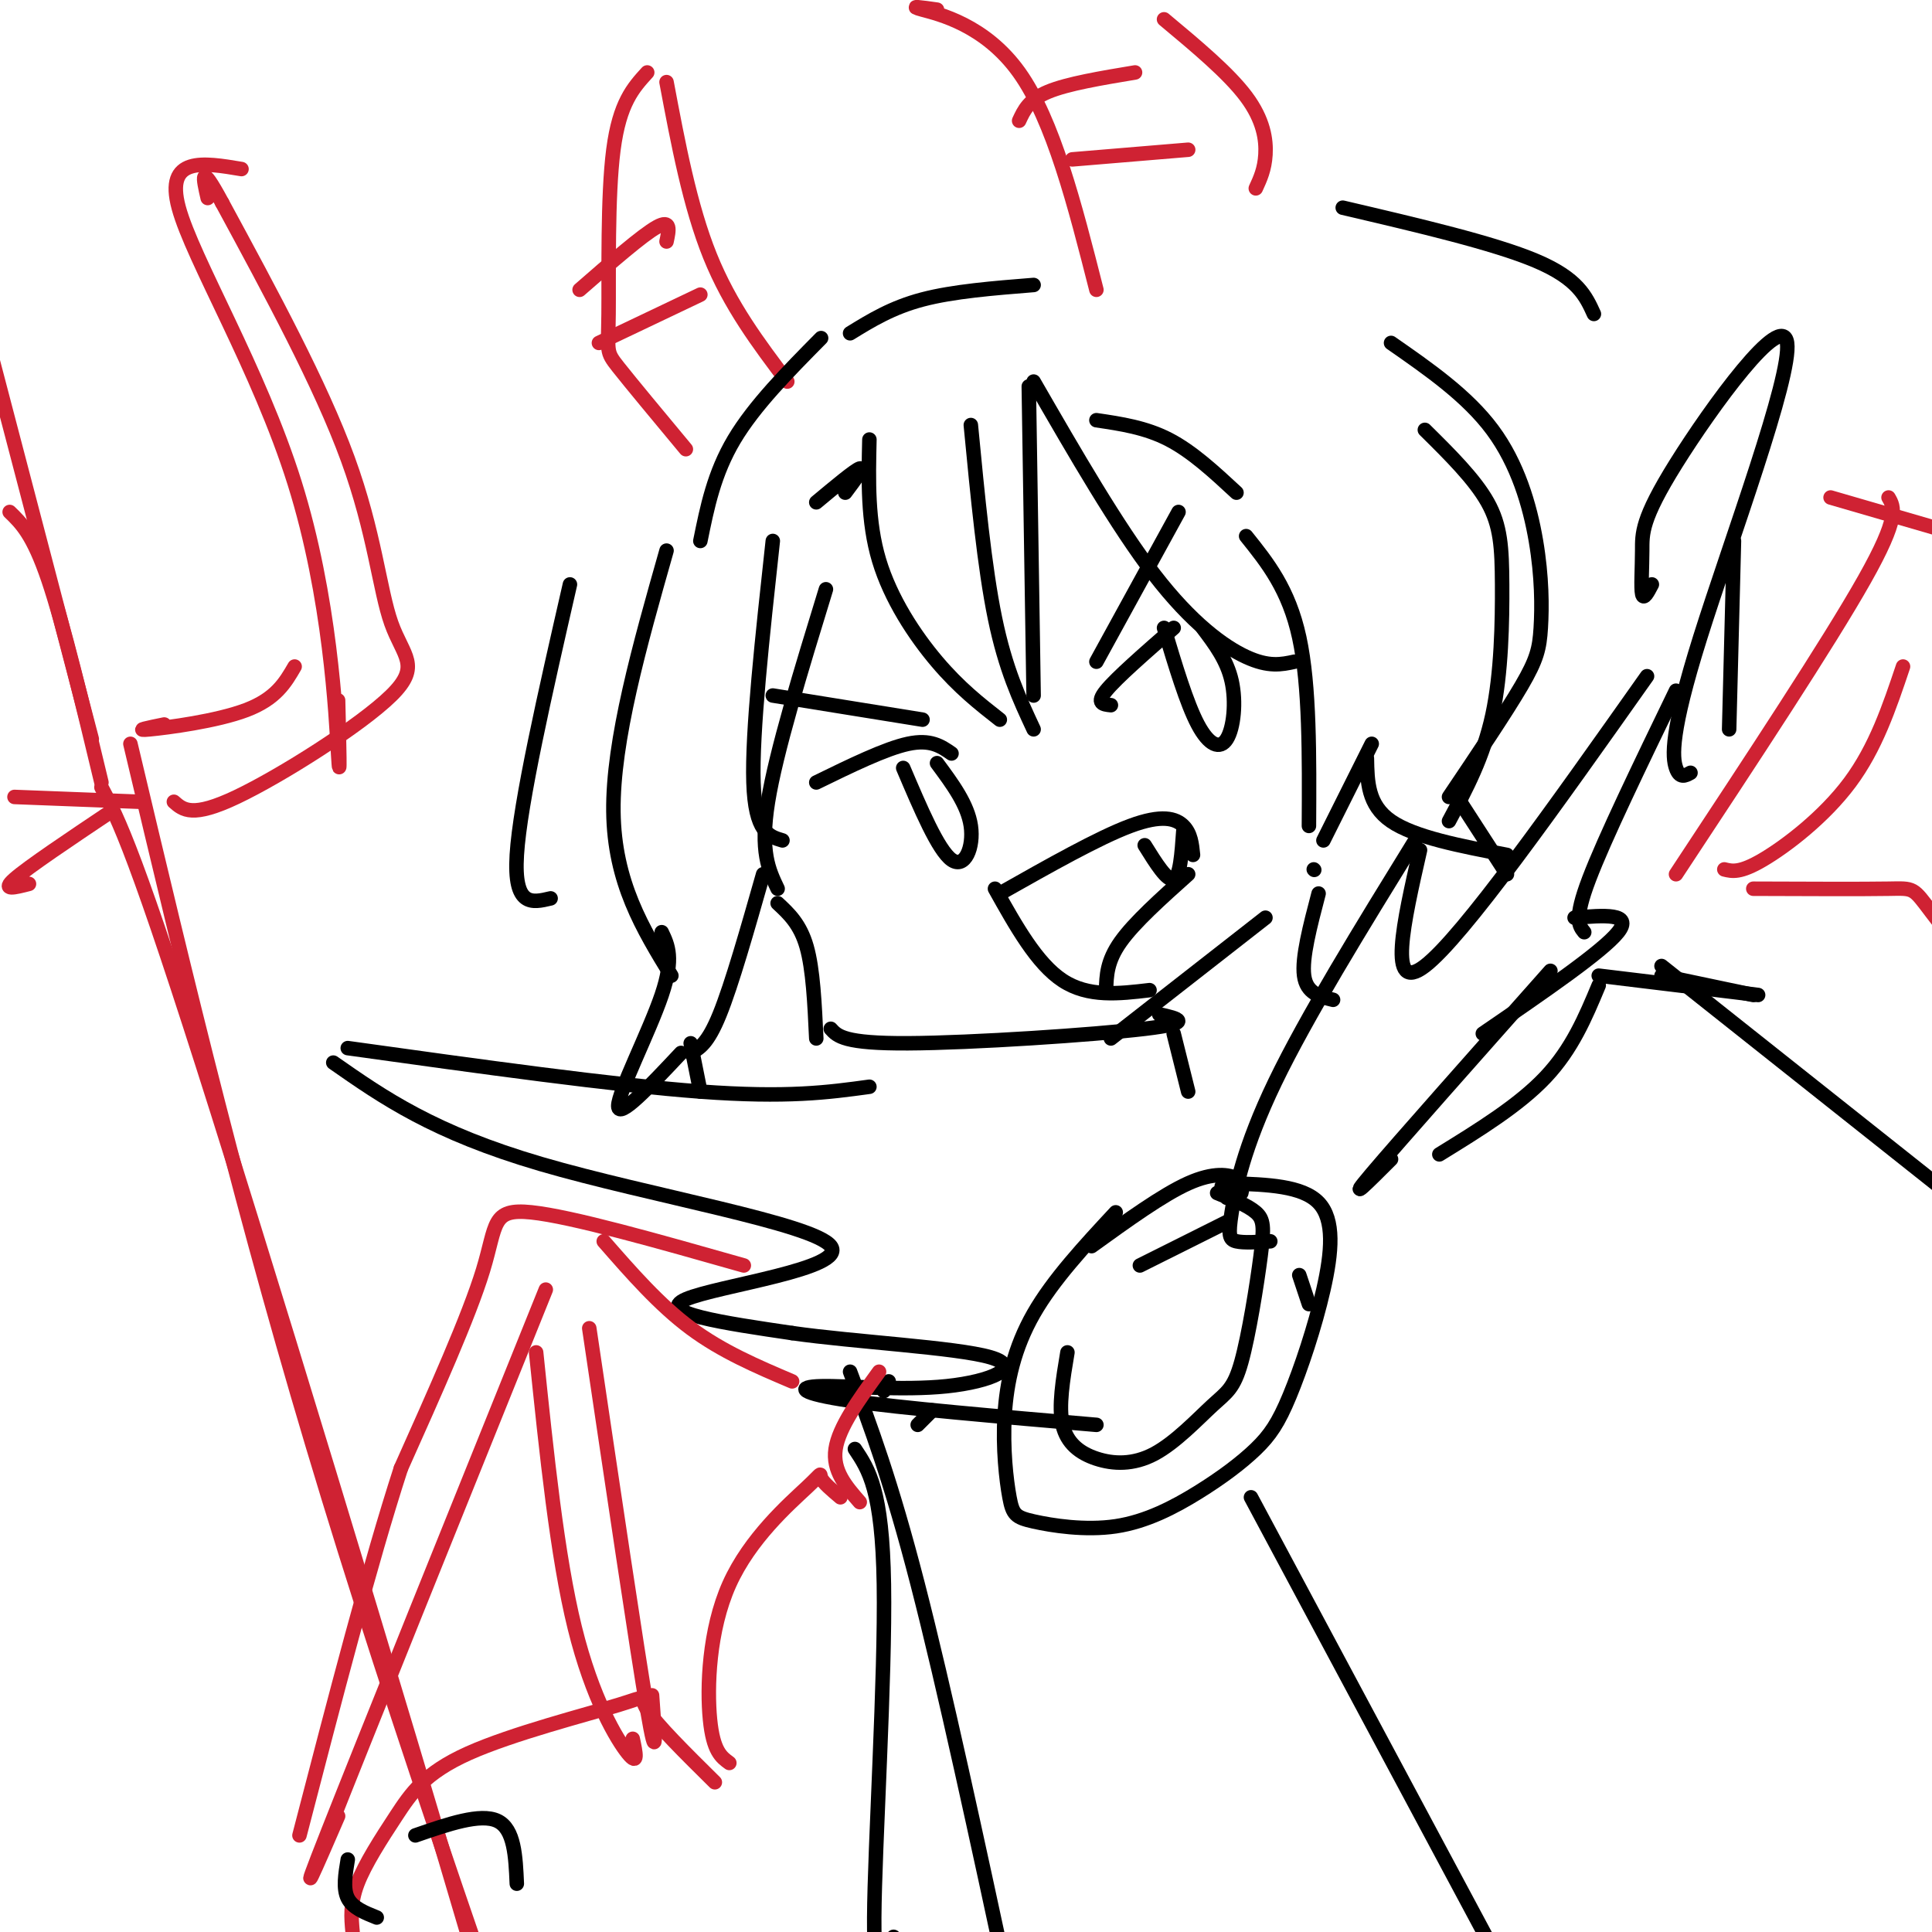 <svg viewBox='0 0 400 400' version='1.1' xmlns='http://www.w3.org/2000/svg' xmlns:xlink='http://www.w3.org/1999/xlink'><g fill='none' stroke='#000000' stroke-width='3' stroke-linecap='round' stroke-linejoin='round'><path d='M180,91c-0.200,8.489 -0.400,16.978 2,25c2.400,8.022 7.400,15.578 12,21c4.600,5.422 8.800,8.711 13,12'/><path d='M213,80c0.000,0.000 1.000,64.000 1,64'/><path d='M201,88c1.417,14.750 2.833,29.500 5,40c2.167,10.500 5.083,16.750 8,23'/><path d='M214,79c8.667,15.022 17.333,30.044 25,40c7.667,9.956 14.333,14.844 19,17c4.667,2.156 7.333,1.578 10,1'/><path d='M258,111c4.417,5.500 8.833,11.000 11,21c2.167,10.000 2.083,24.500 2,39'/><path d='M284,154c0.000,0.000 -10.000,20.000 -10,20'/><path d='M283,157c0.083,4.833 0.167,9.667 5,13c4.833,3.333 14.417,5.167 24,7'/><path d='M301,164c0.000,0.000 11.000,17.000 11,17'/><path d='M288,71c7.895,5.490 15.789,10.979 21,18c5.211,7.021 7.737,15.573 9,23c1.263,7.427 1.263,13.730 1,18c-0.263,4.270 -0.789,6.506 -4,12c-3.211,5.494 -9.105,14.247 -15,23'/><path d='M295,89c5.149,5.089 10.298,10.179 13,15c2.702,4.821 2.958,9.375 3,17c0.042,7.625 -0.131,18.321 -2,27c-1.869,8.679 -5.435,15.339 -9,22'/><path d='M138,114c-5.583,19.667 -11.167,39.333 -11,54c0.167,14.667 6.083,24.333 12,34'/><path d='M137,193c1.289,2.689 2.578,5.378 0,13c-2.578,7.622 -9.022,20.178 -9,23c0.022,2.822 6.511,-4.089 13,-11'/><path d='M143,216c0.000,0.000 2.000,10.000 2,10'/><path d='M171,122c-5.167,16.833 -10.333,33.667 -12,44c-1.667,10.333 0.167,14.167 2,18'/><path d='M158,181c-3.250,11.417 -6.500,22.833 -9,29c-2.500,6.167 -4.250,7.083 -6,8'/><path d='M160,112c-2.167,19.833 -4.333,39.667 -4,50c0.333,10.333 3.167,11.167 6,12'/><path d='M169,104c4.000,-3.333 8.000,-6.667 9,-7c1.000,-0.333 -1.000,2.333 -3,5'/><path d='M227,87c5.083,0.750 10.167,1.500 15,4c4.833,2.500 9.417,6.750 14,11'/><path d='M161,187c2.333,2.167 4.667,4.333 6,9c1.333,4.667 1.667,11.833 2,19'/><path d='M172,213c1.378,1.533 2.756,3.067 16,3c13.244,-0.067 38.356,-1.733 49,-3c10.644,-1.267 6.822,-2.133 3,-3'/><path d='M230,215c0.000,0.000 32.000,-25.000 32,-25'/><path d='M272,180c0.000,0.000 0.100,0.100 0.1,0.1'/><path d='M207,185c10.222,-5.778 20.444,-11.556 27,-14c6.556,-2.444 9.444,-1.556 11,0c1.556,1.556 1.778,3.778 2,6'/><path d='M206,184c4.333,7.750 8.667,15.500 14,19c5.333,3.500 11.667,2.750 18,2'/><path d='M237,175c2.333,3.750 4.667,7.500 6,7c1.333,-0.500 1.667,-5.250 2,-10'/><path d='M169,162c7.167,-3.500 14.333,-7.000 19,-8c4.667,-1.000 6.833,0.500 9,2'/><path d='M187,159c3.622,8.511 7.244,17.022 10,19c2.756,1.978 4.644,-2.578 4,-7c-0.644,-4.422 -3.822,-8.711 -7,-13'/><path d='M230,146c-1.583,-0.167 -3.167,-0.333 -1,-3c2.167,-2.667 8.083,-7.833 14,-13'/><path d='M241,130c2.345,7.821 4.690,15.643 7,20c2.310,4.357 4.583,5.250 6,3c1.417,-2.250 1.976,-7.643 1,-12c-0.976,-4.357 -3.488,-7.679 -6,-11'/><path d='M160,144c0.000,0.000 31.000,5.000 31,5'/><path d='M227,137c0.000,0.000 17.000,-31.000 17,-31'/></g>
<g fill='none' stroke='#cf2233' stroke-width='3' stroke-linecap='round' stroke-linejoin='round'><path d='M134,15c-2.869,3.143 -5.738,6.286 -7,16c-1.262,9.714 -0.917,26.000 -1,34c-0.083,8.000 -0.595,7.714 2,11c2.595,3.286 8.298,10.143 14,17'/><path d='M138,17c2.417,12.833 4.833,25.667 9,36c4.167,10.333 10.083,18.167 16,26'/><path d='M120,60c6.500,-5.667 13.000,-11.333 16,-13c3.000,-1.667 2.500,0.667 2,3'/><path d='M124,71c0.000,0.000 21.000,-10.000 21,-10'/><path d='M227,60c-4.467,-17.556 -8.933,-35.111 -16,-45c-7.067,-9.889 -16.733,-12.111 -20,-13c-3.267,-0.889 -0.133,-0.444 3,0'/><path d='M241,4c6.689,5.578 13.378,11.156 17,16c3.622,4.844 4.178,8.956 4,12c-0.178,3.044 -1.089,5.022 -2,7'/><path d='M211,25c1.000,-2.167 2.000,-4.333 6,-6c4.000,-1.667 11.000,-2.833 18,-4'/><path d='M222,33c0.000,0.000 24.000,-2.000 24,-2'/></g>
<g fill='none' stroke='#000000' stroke-width='3' stroke-linecap='round' stroke-linejoin='round'><path d='M170,70c-6.917,7.000 -13.833,14.000 -18,21c-4.167,7.000 -5.583,14.000 -7,21'/><path d='M176,69c4.333,-2.667 8.667,-5.333 15,-7c6.333,-1.667 14.667,-2.333 23,-3'/><path d='M118,121c-5.167,22.583 -10.333,45.167 -11,56c-0.667,10.833 3.167,9.917 7,9'/><path d='M278,43c15.667,3.667 31.333,7.333 40,11c8.667,3.667 10.333,7.333 12,11'/><path d='M229,205c0.083,-3.000 0.167,-6.000 3,-10c2.833,-4.000 8.417,-9.000 14,-14'/><path d='M243,214c0.000,0.000 3.000,12.000 3,12'/><path d='M273,185c-1.750,6.667 -3.500,13.333 -3,17c0.500,3.667 3.250,4.333 6,5'/><path d='M180,225c-8.500,1.167 -17.000,2.333 -35,1c-18.000,-1.333 -45.500,-5.167 -73,-9'/><path d='M69,220c10.363,7.238 20.726,14.476 43,21c22.274,6.524 56.458,12.333 60,17c3.542,4.667 -23.560,8.190 -30,11c-6.440,2.810 7.780,4.905 22,7'/><path d='M164,276c12.832,1.843 33.911,2.950 41,5c7.089,2.050 0.189,5.044 -9,6c-9.189,0.956 -20.666,-0.127 -26,0c-5.334,0.127 -4.524,1.465 6,3c10.524,1.535 30.762,3.268 51,5'/><path d='M263,257c-2.750,0.173 -5.500,0.345 -7,0c-1.500,-0.345 -1.750,-1.208 -1,-6c0.750,-4.792 2.500,-13.512 9,-27c6.500,-13.488 17.750,-31.744 29,-50'/><path d='M294,176c-3.417,15.000 -6.833,30.000 1,24c7.833,-6.000 26.917,-33.000 46,-60'/><path d='M342,121c-0.856,1.639 -1.712,3.278 -2,2c-0.288,-1.278 -0.009,-5.473 0,-9c0.009,-3.527 -0.252,-6.387 7,-18c7.252,-11.613 22.016,-31.979 23,-25c0.984,6.979 -11.812,41.302 -18,61c-6.188,19.698 -5.768,24.771 -5,27c0.768,2.229 1.884,1.615 3,1'/><path d='M359,112c0.000,0.000 -1.000,39.000 -1,39'/><path d='M231,251c-6.487,6.978 -12.974,13.956 -17,21c-4.026,7.044 -5.590,14.156 -6,21c-0.410,6.844 0.336,13.422 1,17c0.664,3.578 1.248,4.158 5,5c3.752,0.842 10.671,1.947 17,1c6.329,-0.947 12.066,-3.945 17,-7c4.934,-3.055 9.065,-6.167 12,-9c2.935,-2.833 4.673,-5.388 7,-11c2.327,-5.612 5.242,-14.280 7,-22c1.758,-7.720 2.359,-14.491 -1,-18c-3.359,-3.509 -10.680,-3.754 -18,-4'/><path d='M255,245c-3.167,-0.167 -2.083,1.417 -1,3'/><path d='M221,280c-0.938,5.590 -1.876,11.180 -1,15c0.876,3.820 3.566,5.870 7,7c3.434,1.130 7.612,1.338 12,-1c4.388,-2.338 8.985,-7.223 12,-10c3.015,-2.777 4.447,-3.445 6,-9c1.553,-5.555 3.226,-15.995 4,-22c0.774,-6.005 0.650,-7.573 -1,-9c-1.650,-1.427 -4.825,-2.714 -8,-4'/><path d='M226,258c7.356,-5.311 14.711,-10.622 20,-13c5.289,-2.378 8.511,-1.822 10,-1c1.489,0.822 1.244,1.911 1,3'/><path d='M236,262c0.000,0.000 18.000,-9.000 18,-9'/><path d='M269,264c0.000,0.000 2.000,6.000 2,6'/><path d='M347,143c-7.417,15.333 -14.833,30.667 -18,39c-3.167,8.333 -2.083,9.667 -1,11'/><path d='M326,190c6.083,-0.500 12.167,-1.000 9,3c-3.167,4.000 -15.583,12.500 -28,21'/><path d='M321,201c-15.750,17.750 -31.500,35.500 -37,42c-5.500,6.500 -0.750,1.750 4,-3'/><path d='M331,204c-2.750,6.583 -5.500,13.167 -11,19c-5.500,5.833 -13.750,10.917 -22,16'/><path d='M331,202c0.000,0.000 33.000,4.000 33,4'/><path d='M344,202c0.000,0.000 19.000,4.000 19,4'/><path d='M193,292c0.000,0.000 -3.000,3.000 -3,3'/><path d='M184,286c0.000,0.000 -1.000,2.000 -1,2'/><path d='M176,284c4.250,11.333 8.500,22.667 14,44c5.500,21.333 12.250,52.667 19,84'/><path d='M177,300c2.844,4.244 5.689,8.489 6,28c0.311,19.511 -1.911,54.289 -2,69c-0.089,14.711 1.956,9.356 4,4'/><path d='M344,200c0.000,0.000 63.000,50.000 63,50'/><path d='M259,310c0.000,0.000 61.000,114.000 61,114'/></g>
<g fill='none' stroke='#cf2233' stroke-width='3' stroke-linecap='round' stroke-linejoin='round'><path d='M154,262c-17.844,-5.067 -35.689,-10.133 -44,-11c-8.311,-0.867 -7.089,2.467 -10,12c-2.911,9.533 -9.956,25.267 -17,41'/><path d='M83,304c-6.333,19.500 -13.667,47.750 -21,76'/><path d='M73,400c-0.273,-2.959 -0.546,-5.917 1,-10c1.546,-4.083 4.912,-9.290 8,-14c3.088,-4.710 5.900,-8.922 15,-13c9.100,-4.078 24.488,-8.021 31,-10c6.512,-1.979 4.146,-1.994 6,1c1.854,2.994 7.927,8.997 14,15'/><path d='M151,365c-1.676,-1.217 -3.352,-2.434 -4,-9c-0.648,-6.566 -0.266,-18.482 4,-28c4.266,-9.518 12.418,-16.640 16,-20c3.582,-3.360 2.595,-2.960 3,-2c0.405,0.960 2.203,2.480 4,4'/><path d='M178,311c-2.833,-3.250 -5.667,-6.500 -5,-11c0.667,-4.500 4.833,-10.250 9,-16'/><path d='M113,267c-18.917,46.917 -37.833,93.833 -45,112c-7.167,18.167 -2.583,7.583 2,-3'/><path d='M111,280c2.178,21.111 4.356,42.222 8,57c3.644,14.778 8.756,23.222 11,26c2.244,2.778 1.622,-0.111 1,-3'/><path d='M122,275c4.917,33.167 9.833,66.333 12,79c2.167,12.667 1.583,4.833 1,-3'/><path d='M125,257c5.750,6.583 11.500,13.167 18,18c6.500,4.833 13.750,7.917 21,11'/><path d='M347,181c15.833,-24.000 31.667,-48.000 39,-61c7.333,-13.000 6.167,-15.000 5,-17'/><path d='M379,103c0.000,0.000 31.000,9.000 31,9'/><path d='M357,180c1.622,0.400 3.244,0.800 8,-2c4.756,-2.800 12.644,-8.800 18,-16c5.356,-7.200 8.178,-15.600 11,-24'/><path d='M363,184c11.289,0.044 22.578,0.089 28,0c5.422,-0.089 4.978,-0.311 9,5c4.022,5.311 12.511,16.156 21,27'/><path d='M27,154c11.583,48.833 23.167,97.667 41,156c17.833,58.333 41.917,126.167 66,194'/><path d='M21,163c3.518,6.619 7.036,13.238 24,67c16.964,53.762 47.375,154.667 59,195c11.625,40.333 4.464,20.095 1,12c-3.464,-8.095 -3.232,-4.048 -3,0'/><path d='M36,166c1.901,1.687 3.802,3.375 13,-1c9.198,-4.375 25.692,-14.812 32,-21c6.308,-6.188 2.429,-8.128 0,-15c-2.429,-6.872 -3.408,-18.678 -9,-34c-5.592,-15.322 -15.796,-34.161 -26,-53'/><path d='M46,42c-4.833,-9.000 -3.917,-5.000 -3,-1'/><path d='M50,35c-7.940,-1.333 -15.881,-2.667 -13,8c2.881,10.667 16.583,33.333 24,57c7.417,23.667 8.548,48.333 9,56c0.452,7.667 0.226,-1.667 0,-11'/><path d='M34,150c-3.267,0.667 -6.533,1.333 -3,1c3.533,-0.333 13.867,-1.667 20,-4c6.133,-2.333 8.067,-5.667 10,-9'/><path d='M19,153c0.000,0.000 -22.000,-84.000 -22,-84'/><path d='M2,106c2.417,2.333 4.833,4.667 8,14c3.167,9.333 7.083,25.667 11,42'/><path d='M29,166c0.000,0.000 -26.000,-1.000 -26,-1'/><path d='M6,183c-2.917,0.750 -5.833,1.500 -3,-1c2.833,-2.500 11.417,-8.250 20,-14'/></g>
<g fill='none' stroke='#000000' stroke-width='3' stroke-linecap='round' stroke-linejoin='round'><path d='M86,380c6.750,-2.333 13.500,-4.667 17,-3c3.500,1.667 3.750,7.333 4,13'/><path d='M72,385c-0.500,3.000 -1.000,6.000 0,8c1.000,2.000 3.500,3.000 6,4'/></g>
</svg>